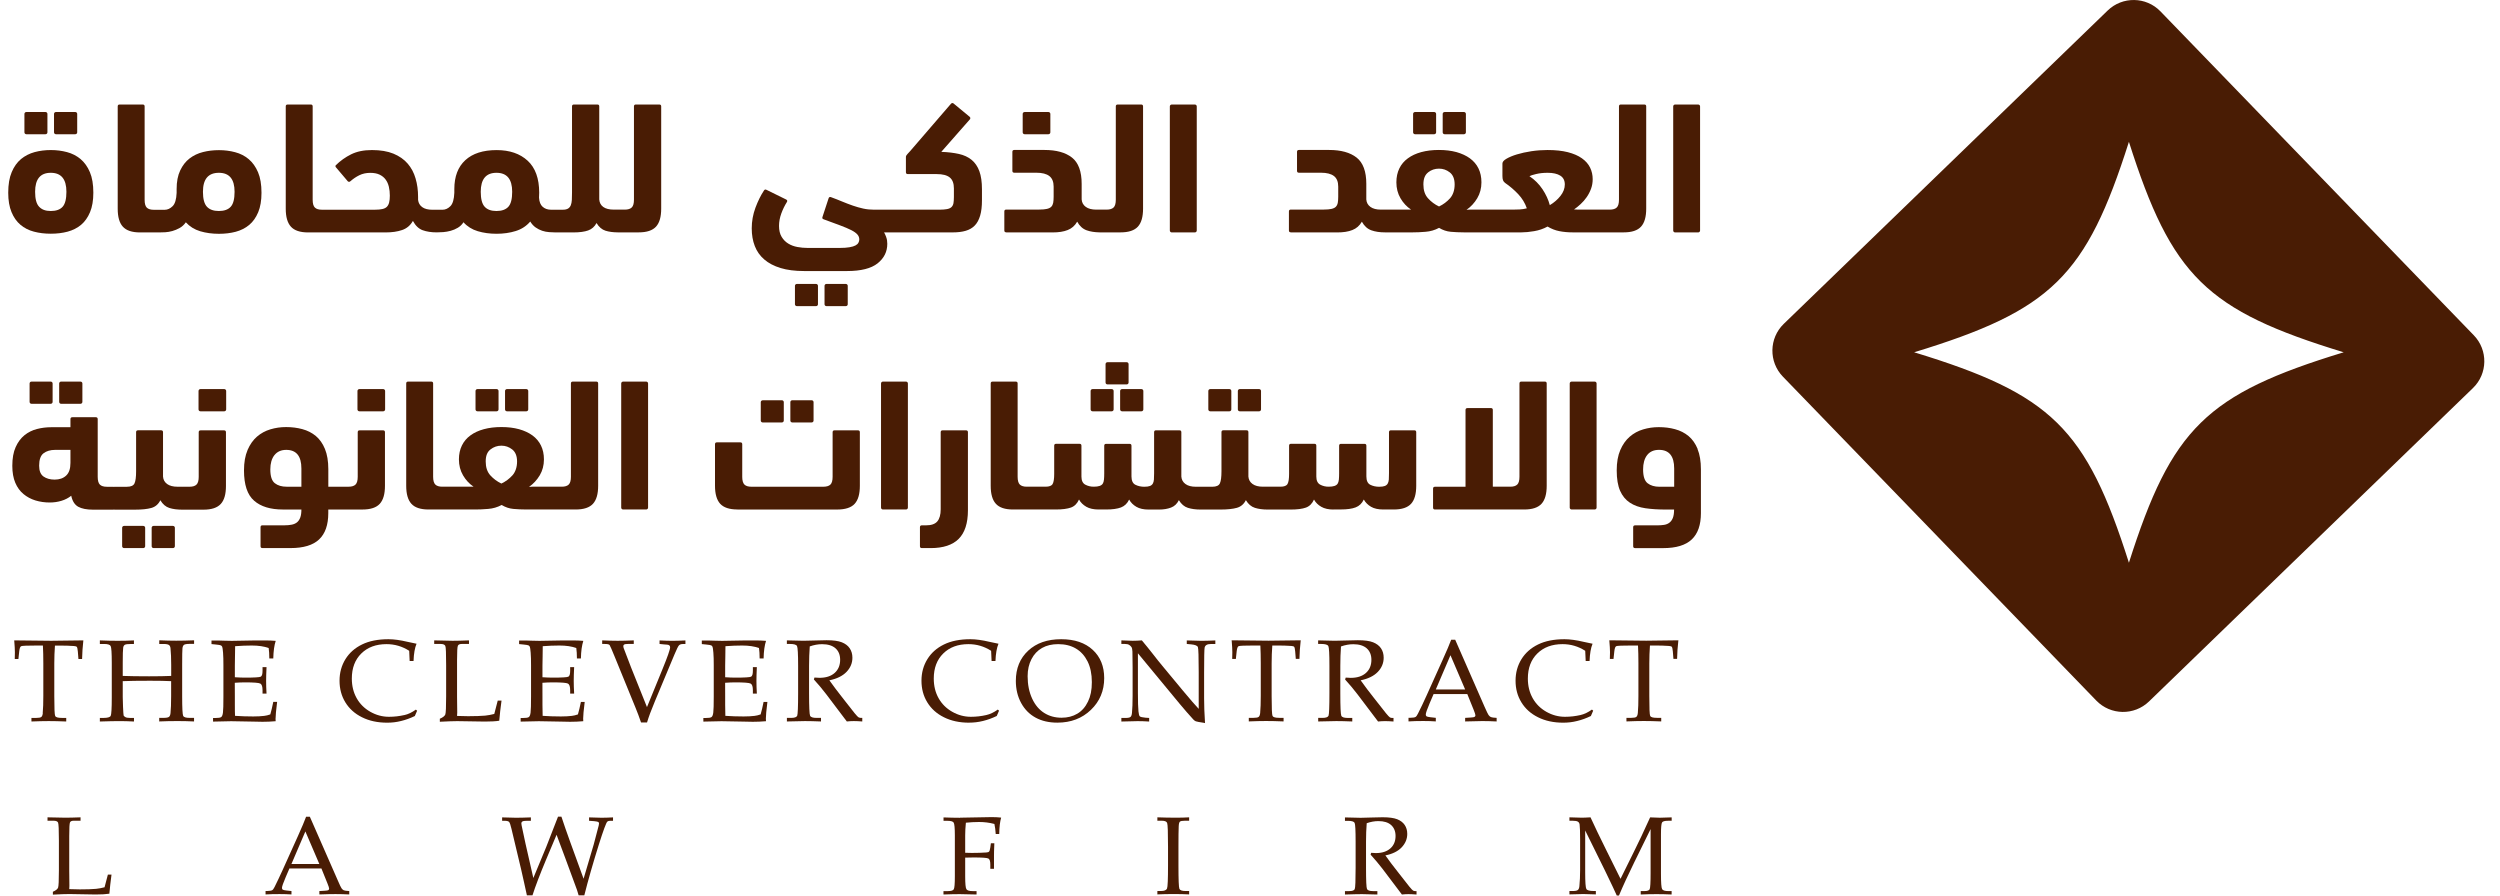 <svg width="134" height="48" viewBox="0 0 134 48" fill="none" xmlns="http://www.w3.org/2000/svg">
<g clip-path="url(#clip0_2007_1580)">
<path d="M4.035 6.004H2.997C2.941 6.004 2.895 6.049 2.895 6.105V7.094C2.895 7.149 2.941 7.195 2.997 7.195H4.035C4.092 7.195 4.138 7.149 4.138 7.094V6.105C4.138 6.049 4.092 6.004 4.035 6.004Z" fill="#491c04"/>
<path d="M1.411 6.004H2.44C2.496 6.004 2.542 6.05 2.542 6.105V7.094C2.542 7.149 2.496 7.195 2.44 7.195H1.411C1.355 7.195 1.309 7.149 1.309 7.094V6.105C1.309 6.05 1.355 6.004 1.411 6.004Z" fill="#491c04"/>
<path d="M1.098 12.05C1.301 12.22 1.541 12.345 1.821 12.417C2.1 12.491 2.399 12.527 2.722 12.527C3.046 12.527 3.347 12.491 3.624 12.417C3.901 12.342 4.143 12.22 4.347 12.05C4.55 11.879 4.709 11.651 4.827 11.37C4.944 11.087 5.003 10.741 5.003 10.331C5.003 9.887 4.942 9.519 4.817 9.226C4.694 8.934 4.525 8.701 4.317 8.525C4.107 8.35 3.864 8.225 3.59 8.153C3.315 8.079 3.026 8.043 2.722 8.043C2.418 8.043 2.132 8.079 1.855 8.153C1.581 8.228 1.338 8.353 1.127 8.525C0.917 8.701 0.75 8.934 0.628 9.226C0.503 9.519 0.441 9.887 0.441 10.331C0.441 10.741 0.5 11.087 0.618 11.37C0.735 11.653 0.895 11.879 1.098 12.05ZM2.722 9.262C3.281 9.262 3.56 9.601 3.56 10.28C3.56 10.664 3.492 10.931 3.357 11.082C3.222 11.233 3.009 11.31 2.722 11.31C2.436 11.31 2.242 11.233 2.098 11.082C1.953 10.931 1.882 10.664 1.882 10.28C1.882 9.601 2.161 9.262 2.72 9.262H2.722Z" fill="#491c04"/>
<path d="M7.504 12.458H8.521C8.521 12.458 8.523 12.458 8.526 12.458C8.526 12.458 8.528 12.458 8.531 12.458C8.626 12.458 8.736 12.455 8.859 12.448C8.981 12.441 9.109 12.419 9.239 12.383C9.369 12.347 9.498 12.292 9.626 12.222C9.753 12.153 9.866 12.05 9.961 11.915C10.167 12.143 10.425 12.304 10.731 12.395C11.037 12.486 11.373 12.532 11.735 12.532C12.059 12.532 12.36 12.496 12.637 12.422C12.914 12.347 13.156 12.225 13.36 12.054C13.563 11.884 13.722 11.656 13.84 11.375C13.957 11.094 14.016 10.746 14.016 10.335C14.016 9.891 13.955 9.524 13.83 9.231C13.705 8.938 13.538 8.706 13.33 8.53C13.122 8.355 12.877 8.23 12.602 8.158C12.328 8.084 12.039 8.048 11.735 8.048C11.431 8.048 11.157 8.081 10.885 8.149C10.613 8.216 10.373 8.331 10.162 8.492C9.952 8.653 9.785 8.869 9.658 9.138C9.53 9.407 9.467 9.74 9.467 10.136V10.338C9.452 10.688 9.381 10.926 9.251 11.053C9.121 11.181 8.979 11.245 8.83 11.245H8.531C8.531 11.245 8.528 11.245 8.526 11.245C8.526 11.245 8.523 11.245 8.521 11.245H8.244C8.073 11.245 7.948 11.207 7.869 11.13C7.791 11.053 7.752 10.914 7.752 10.712V5.702C7.752 5.635 7.717 5.602 7.649 5.602H6.411C6.343 5.602 6.309 5.635 6.309 5.702V11.188C6.309 11.625 6.399 11.946 6.585 12.15C6.769 12.354 7.075 12.458 7.504 12.458ZM11.73 9.262C12.294 9.262 12.573 9.601 12.573 10.28C12.573 10.664 12.505 10.931 12.367 11.082C12.23 11.233 12.017 11.31 11.73 11.31C11.444 11.31 11.235 11.233 11.093 11.082C10.951 10.931 10.878 10.664 10.878 10.28C10.878 9.601 11.162 9.262 11.733 9.262H11.73Z" fill="#491c04"/>
<path d="M16.507 12.458H17.524H17.529C17.529 12.458 17.531 12.458 17.534 12.458H20.662C21.005 12.458 21.302 12.417 21.552 12.33C21.801 12.246 21.995 12.083 22.132 11.841C22.269 12.095 22.443 12.263 22.656 12.34C22.87 12.417 23.119 12.455 23.409 12.455C23.511 12.455 23.629 12.45 23.759 12.441C23.889 12.431 24.021 12.407 24.156 12.371C24.291 12.335 24.418 12.28 24.543 12.206C24.665 12.131 24.766 12.035 24.842 11.913C25.047 12.141 25.305 12.302 25.611 12.393C25.917 12.484 26.253 12.53 26.616 12.53C26.978 12.53 27.328 12.482 27.642 12.383C27.956 12.285 28.215 12.117 28.421 11.874C28.504 12.009 28.6 12.114 28.71 12.191C28.82 12.268 28.938 12.328 29.061 12.369C29.183 12.41 29.31 12.434 29.44 12.443C29.558 12.453 29.673 12.455 29.786 12.458C29.791 12.458 29.796 12.458 29.8 12.458H30.727C31.062 12.458 31.329 12.422 31.525 12.352C31.721 12.282 31.871 12.148 31.974 11.954C32.103 12.17 32.265 12.306 32.456 12.367C32.64 12.424 32.858 12.453 33.108 12.455C33.115 12.455 33.12 12.455 33.125 12.455H34.237C34.668 12.455 34.977 12.352 35.163 12.148C35.349 11.944 35.44 11.622 35.44 11.185V5.702C35.44 5.635 35.406 5.602 35.337 5.602H34.083C34.014 5.602 33.98 5.635 33.98 5.702V10.703C33.98 10.905 33.941 11.044 33.862 11.12C33.784 11.197 33.659 11.236 33.488 11.236H32.902C32.655 11.236 32.466 11.188 32.336 11.094C32.206 11.001 32.133 10.866 32.12 10.691V5.702C32.12 5.635 32.086 5.602 32.018 5.602H30.763C30.695 5.602 30.66 5.635 30.66 5.702V10.321C30.66 10.47 30.658 10.6 30.651 10.715C30.643 10.83 30.626 10.926 30.594 11.003C30.562 11.08 30.513 11.14 30.445 11.181C30.376 11.221 30.283 11.241 30.168 11.241H29.531C29.352 11.241 29.205 11.188 29.087 11.085C28.97 10.981 28.906 10.818 28.892 10.595C28.892 10.554 28.892 10.513 28.896 10.47C28.899 10.427 28.901 10.381 28.901 10.333C28.901 9.567 28.695 8.994 28.282 8.614C27.87 8.235 27.316 8.045 26.62 8.045C25.893 8.045 25.332 8.225 24.94 8.586C24.548 8.946 24.352 9.462 24.352 10.134V10.335C24.337 10.686 24.268 10.924 24.141 11.051C24.014 11.178 23.872 11.243 23.715 11.243H23.181C22.941 11.243 22.757 11.195 22.63 11.101C22.502 11.008 22.429 10.88 22.409 10.717V10.556C22.409 10.201 22.365 9.87 22.274 9.563C22.186 9.258 22.044 8.991 21.848 8.766C21.652 8.54 21.4 8.365 21.086 8.235C20.775 8.108 20.39 8.043 19.939 8.043C19.489 8.043 19.128 8.12 18.822 8.271C18.516 8.422 18.244 8.617 18.004 8.852C17.962 8.893 17.972 8.943 18.036 9.003L18.643 9.719C18.692 9.759 18.739 9.755 18.788 9.709C18.933 9.582 19.089 9.476 19.261 9.392C19.432 9.308 19.628 9.265 19.846 9.265C20.045 9.265 20.211 9.296 20.346 9.361C20.481 9.426 20.589 9.512 20.669 9.623C20.75 9.733 20.809 9.863 20.843 10.011C20.878 10.16 20.895 10.316 20.895 10.484C20.895 10.633 20.883 10.756 20.858 10.852C20.834 10.95 20.792 11.027 20.736 11.085C20.679 11.142 20.596 11.183 20.493 11.205C20.39 11.229 20.256 11.241 20.091 11.241H17.538C17.538 11.241 17.536 11.241 17.534 11.241C17.534 11.241 17.531 11.241 17.529 11.241H17.252C17.08 11.241 16.955 11.202 16.877 11.125C16.799 11.049 16.759 10.909 16.759 10.708V5.702C16.759 5.635 16.725 5.602 16.657 5.602H15.419C15.351 5.602 15.316 5.635 15.316 5.702V11.188C15.316 11.625 15.407 11.946 15.593 12.15C15.777 12.354 16.083 12.458 16.512 12.458H16.507ZM26.611 9.262C27.174 9.262 27.453 9.601 27.453 10.28C27.453 10.664 27.385 10.931 27.248 11.082C27.11 11.233 26.897 11.31 26.611 11.31C26.324 11.31 26.118 11.233 25.979 11.082C25.839 10.931 25.768 10.664 25.768 10.28C25.768 9.601 26.05 9.262 26.611 9.262Z" fill="#491c04"/>
<path d="M47.498 12.699C47.457 12.591 47.42 12.512 47.386 12.456H51.08C51.34 12.456 51.568 12.428 51.764 12.37C51.96 12.312 52.121 12.219 52.246 12.089C52.374 11.959 52.469 11.782 52.535 11.561C52.601 11.34 52.633 11.064 52.633 10.735V10.142C52.633 9.753 52.587 9.432 52.494 9.177C52.401 8.923 52.263 8.719 52.077 8.567C51.891 8.416 51.663 8.311 51.394 8.251C51.122 8.191 50.808 8.152 50.453 8.14L51.996 6.385C52.023 6.332 52.011 6.284 51.955 6.244L51.1 5.538C51.051 5.511 51.007 5.521 50.965 5.569L48.784 8.099C48.743 8.147 48.696 8.198 48.64 8.255C48.586 8.313 48.557 8.363 48.557 8.409V9.23C48.557 9.297 48.591 9.331 48.66 9.331H50.203C50.526 9.331 50.759 9.391 50.908 9.513C51.056 9.633 51.129 9.83 51.129 10.099V10.562C51.129 10.697 51.119 10.807 51.105 10.896C51.087 10.982 51.051 11.052 50.997 11.102C50.943 11.153 50.862 11.189 50.759 11.208C50.656 11.227 50.521 11.239 50.357 11.239H46.839C46.641 11.239 46.45 11.22 46.268 11.179C46.087 11.138 45.903 11.088 45.717 11.023C45.531 10.958 45.342 10.886 45.151 10.807C44.96 10.726 44.754 10.646 44.534 10.565C44.473 10.546 44.431 10.567 44.411 10.634L44.083 11.633C44.063 11.693 44.083 11.734 44.144 11.753C44.495 11.88 44.791 11.991 45.034 12.082C45.276 12.173 45.475 12.257 45.627 12.334C45.778 12.411 45.886 12.488 45.955 12.567C46.023 12.644 46.058 12.732 46.058 12.833C46.058 12.893 46.043 12.953 46.011 13.011C45.979 13.069 45.928 13.117 45.852 13.157C45.776 13.198 45.671 13.229 45.531 13.253C45.394 13.277 45.222 13.289 45.014 13.289H43.282C43.103 13.289 42.922 13.273 42.74 13.239C42.559 13.205 42.395 13.145 42.251 13.056C42.106 12.968 41.988 12.848 41.895 12.694C41.802 12.54 41.756 12.344 41.756 12.108C41.756 11.887 41.797 11.664 41.878 11.443C41.959 11.223 42.059 11.016 42.177 10.829C42.211 10.776 42.202 10.73 42.145 10.697L41.101 10.183C41.033 10.142 40.981 10.152 40.947 10.214C40.776 10.469 40.626 10.778 40.491 11.136C40.359 11.496 40.293 11.863 40.293 12.24C40.293 12.591 40.347 12.905 40.457 13.189C40.567 13.472 40.736 13.712 40.967 13.909C41.197 14.108 41.489 14.259 41.841 14.367C42.194 14.475 42.615 14.528 43.103 14.528H45.399C46.146 14.528 46.692 14.391 47.04 14.115C47.386 13.839 47.559 13.491 47.559 13.066C47.559 12.932 47.54 12.812 47.498 12.704V12.699Z" fill="#491c04"/>
<path d="M43.74 15.219H42.712C42.655 15.219 42.609 15.264 42.609 15.32V16.309C42.609 16.364 42.655 16.409 42.712 16.409H43.74C43.797 16.409 43.843 16.364 43.843 16.309V15.32C43.843 15.264 43.797 15.219 43.74 15.219Z" fill="#491c04"/>
<path d="M45.336 15.219H44.298C44.241 15.219 44.195 15.264 44.195 15.32V16.309C44.195 16.364 44.241 16.409 44.298 16.409H45.336C45.393 16.409 45.439 16.364 45.439 16.309V15.32C45.439 15.264 45.393 15.219 45.336 15.219Z" fill="#491c04"/>
<path d="M54.919 6.004H56.196C56.252 6.004 56.299 6.05 56.299 6.105V7.094C56.299 7.149 56.252 7.195 56.196 7.195H54.919C54.863 7.195 54.816 7.149 54.816 7.094V6.105C54.816 6.05 54.863 6.004 54.919 6.004Z" fill="#491c04"/>
<path d="M53.93 12.458H56.419C56.743 12.458 57.012 12.417 57.228 12.33C57.443 12.246 57.615 12.098 57.737 11.882C57.867 12.117 58.036 12.27 58.247 12.345C58.443 12.415 58.673 12.45 58.935 12.455C58.94 12.455 58.945 12.455 58.952 12.455H60.065C60.496 12.455 60.804 12.352 60.991 12.148C61.177 11.944 61.268 11.622 61.268 11.185V5.702C61.268 5.635 61.233 5.602 61.165 5.602H59.91C59.842 5.602 59.807 5.635 59.807 5.702V10.703C59.807 10.905 59.768 11.044 59.69 11.12C59.611 11.197 59.486 11.236 59.315 11.236H58.759C58.519 11.236 58.333 11.188 58.198 11.089C58.063 10.991 57.99 10.859 57.977 10.691V9.853C57.977 9.188 57.803 8.718 57.458 8.446C57.112 8.175 56.62 8.038 55.981 8.038H54.366C54.297 8.038 54.263 8.072 54.263 8.139V9.157C54.263 9.224 54.297 9.258 54.366 9.258H55.549C55.858 9.258 56.091 9.318 56.243 9.435C56.397 9.553 56.475 9.743 56.475 10.004V10.549C56.475 10.676 56.466 10.784 56.451 10.871C56.434 10.957 56.4 11.029 56.348 11.082C56.297 11.135 56.218 11.173 56.115 11.197C56.013 11.221 55.875 11.233 55.704 11.233H53.935C53.866 11.233 53.832 11.267 53.832 11.334V12.352C53.832 12.419 53.866 12.453 53.935 12.453L53.93 12.458Z" fill="#491c04"/>
<path d="M62.809 5.602H64.043C64.1 5.602 64.146 5.647 64.146 5.702V12.357C64.146 12.412 64.1 12.458 64.043 12.458H62.806C62.75 12.458 62.703 12.412 62.703 12.357V5.702C62.703 5.647 62.75 5.602 62.806 5.602H62.809Z" fill="#491c04"/>
<path d="M69.189 12.458H71.678C72.001 12.458 72.271 12.417 72.486 12.33C72.702 12.246 72.874 12.098 72.996 11.882C73.126 12.117 73.295 12.27 73.506 12.345C73.711 12.419 73.954 12.455 74.231 12.455C74.231 12.455 74.231 12.455 74.233 12.455H75.725C75.924 12.455 76.152 12.446 76.409 12.424C76.666 12.405 76.909 12.333 77.134 12.213C77.332 12.333 77.543 12.405 77.761 12.424C77.979 12.443 78.214 12.455 78.462 12.455H79.996C79.996 12.455 79.996 12.455 79.998 12.455H81.551C81.75 12.455 81.978 12.434 82.23 12.39C82.485 12.347 82.725 12.266 82.95 12.143C83.149 12.263 83.359 12.347 83.582 12.39C83.805 12.434 84.04 12.455 84.288 12.455H87.034C87.465 12.455 87.774 12.352 87.96 12.148C88.146 11.944 88.237 11.622 88.237 11.185V5.702C88.237 5.635 88.203 5.602 88.134 5.602H86.88C86.811 5.602 86.777 5.635 86.777 5.702V10.703C86.777 10.905 86.738 11.044 86.659 11.12C86.581 11.197 86.456 11.236 86.284 11.236H84.601C84.523 11.236 84.445 11.233 84.369 11.226C84.486 11.145 84.604 11.049 84.724 10.938C84.844 10.828 84.952 10.703 85.047 10.566C85.143 10.429 85.221 10.278 85.28 10.117C85.339 9.956 85.368 9.783 85.368 9.603C85.368 9.383 85.322 9.176 85.229 8.984C85.135 8.792 84.991 8.626 84.79 8.485C84.592 8.343 84.339 8.235 84.033 8.156C83.727 8.079 83.367 8.041 82.948 8.041C82.659 8.041 82.372 8.062 82.083 8.105C81.794 8.149 81.537 8.206 81.306 8.276C81.076 8.345 80.89 8.425 80.745 8.509C80.601 8.593 80.53 8.679 80.53 8.766V9.421C80.53 9.522 80.539 9.601 80.561 9.659C80.581 9.716 80.62 9.764 80.674 9.805C80.929 9.98 81.162 10.18 81.375 10.405C81.588 10.631 81.742 10.885 81.838 11.166C81.715 11.2 81.585 11.219 81.453 11.226C81.319 11.233 81.194 11.236 81.078 11.236H79.998C79.998 11.236 79.998 11.236 79.996 11.236H78.775C78.717 11.236 78.66 11.238 78.606 11.245C78.839 11.085 79.028 10.878 79.18 10.626C79.329 10.374 79.405 10.091 79.405 9.774C79.405 9.491 79.351 9.243 79.246 9.027C79.141 8.811 78.986 8.634 78.788 8.487C78.589 8.343 78.349 8.233 78.07 8.153C77.788 8.077 77.475 8.038 77.124 8.038C76.774 8.038 76.46 8.077 76.178 8.153C75.897 8.23 75.659 8.341 75.461 8.487C75.262 8.631 75.11 8.811 75.005 9.027C74.9 9.243 74.846 9.491 74.846 9.774C74.846 10.091 74.919 10.374 75.066 10.626C75.213 10.878 75.402 11.082 75.635 11.236H74.015C73.775 11.236 73.589 11.188 73.454 11.089C73.319 10.991 73.246 10.859 73.234 10.691V9.853C73.234 9.188 73.06 8.718 72.714 8.446C72.369 8.175 71.876 8.038 71.237 8.038H69.623C69.554 8.038 69.52 8.072 69.52 8.139V9.157C69.52 9.224 69.554 9.258 69.623 9.258H70.806C71.115 9.258 71.347 9.318 71.499 9.435C71.653 9.553 71.729 9.743 71.729 10.004V10.549C71.729 10.676 71.72 10.784 71.705 10.871C71.688 10.957 71.653 11.029 71.602 11.082C71.551 11.135 71.472 11.173 71.369 11.197C71.266 11.221 71.129 11.233 70.958 11.233H69.189C69.12 11.233 69.086 11.267 69.086 11.334V12.352C69.086 12.419 69.12 12.453 69.189 12.453V12.458ZM82.34 9.327C82.519 9.284 82.725 9.262 82.957 9.262C83.247 9.262 83.469 9.313 83.631 9.414C83.793 9.515 83.874 9.673 83.874 9.887C83.874 10.1 83.795 10.307 83.641 10.501C83.487 10.696 83.296 10.861 83.07 10.996C82.994 10.708 82.864 10.422 82.678 10.143C82.492 9.865 82.259 9.632 81.978 9.443C82.039 9.409 82.159 9.37 82.338 9.327H82.34ZM76.543 9.241C76.713 9.106 76.909 9.039 77.129 9.039C77.35 9.039 77.536 9.106 77.71 9.241C77.881 9.375 77.969 9.591 77.969 9.887C77.969 10.182 77.886 10.444 77.722 10.628C77.555 10.813 77.359 10.96 77.132 11.068C76.904 10.96 76.708 10.813 76.541 10.628C76.374 10.444 76.294 10.196 76.294 9.887C76.294 9.577 76.377 9.375 76.546 9.241H76.543Z" fill="#491c04"/>
<path d="M75.845 6.004H76.873C76.93 6.004 76.976 6.05 76.976 6.105V7.094C76.976 7.149 76.93 7.195 76.873 7.195H75.845C75.789 7.195 75.742 7.149 75.742 7.094V6.105C75.742 6.05 75.789 6.004 75.845 6.004Z" fill="#491c04"/>
<path d="M77.431 6.004H78.469C78.525 6.004 78.572 6.05 78.572 6.105V7.094C78.572 7.149 78.525 7.195 78.469 7.195H77.431C77.375 7.195 77.328 7.149 77.328 7.094V6.105C77.328 6.05 77.375 6.004 77.431 6.004Z" fill="#491c04"/>
<path d="M89.787 5.602H91.021C91.078 5.602 91.124 5.647 91.124 5.702V12.357C91.124 12.412 91.078 12.458 91.021 12.458H89.787C89.73 12.458 89.684 12.412 89.684 12.357V5.702C89.684 5.647 89.73 5.602 89.787 5.602Z" fill="#491c04"/>
<path d="M4.313 20.453H3.275C3.218 20.453 3.172 20.498 3.172 20.554V21.543C3.172 21.599 3.218 21.644 3.275 21.644H4.313C4.369 21.644 4.416 21.599 4.416 21.543V20.554C4.416 20.498 4.369 20.453 4.313 20.453Z" fill="#491c04"/>
<path d="M2.717 20.453H1.689C1.632 20.453 1.586 20.498 1.586 20.554V21.543C1.586 21.599 1.632 21.644 1.689 21.644H2.717C2.774 21.644 2.82 21.599 2.82 21.543V20.554C2.82 20.498 2.774 20.453 2.717 20.453Z" fill="#491c04"/>
<path d="M9.27 28.188H8.232C8.175 28.188 8.129 28.233 8.129 28.288V29.277C8.129 29.333 8.175 29.378 8.232 29.378H9.27C9.327 29.378 9.373 29.333 9.373 29.277V28.288C9.373 28.233 9.327 28.188 9.27 28.188Z" fill="#491c04"/>
<path d="M7.678 28.188H6.65C6.593 28.188 6.547 28.233 6.547 28.288V29.277C6.547 29.333 6.593 29.378 6.65 29.378H7.678C7.735 29.378 7.781 29.333 7.781 29.277V28.288C7.781 28.233 7.735 28.188 7.678 28.188Z" fill="#491c04"/>
<path d="M12.111 26.041V23.168C12.111 23.1 12.077 23.067 12.008 23.067H10.754C10.685 23.067 10.651 23.1 10.651 23.168V25.556C10.651 25.758 10.612 25.897 10.533 25.974C10.455 26.051 10.33 26.089 10.159 26.089H9.798C9.798 26.089 9.791 26.091 9.786 26.091C9.776 26.091 9.767 26.089 9.757 26.089H9.519C9.279 26.089 9.093 26.041 8.958 25.943C8.823 25.844 8.75 25.712 8.738 25.544V23.165C8.738 23.098 8.703 23.064 8.635 23.064H7.397C7.329 23.064 7.295 23.098 7.295 23.165V25.263C7.295 25.566 7.268 25.779 7.211 25.904C7.157 26.029 7.02 26.091 6.8 26.091H6.163C6.141 26.091 6.124 26.094 6.101 26.096C6.084 26.096 6.067 26.091 6.048 26.091H5.729C5.558 26.091 5.433 26.053 5.354 25.976C5.276 25.899 5.237 25.76 5.237 25.558V22.464C5.237 22.397 5.202 22.363 5.134 22.363H3.879C3.811 22.363 3.776 22.397 3.776 22.464V22.899H2.748C2.488 22.899 2.231 22.93 1.981 22.995C1.731 23.059 1.508 23.17 1.312 23.328C1.116 23.487 0.959 23.698 0.839 23.965C0.719 24.231 0.66 24.565 0.66 24.968C0.66 25.323 0.714 25.628 0.819 25.875C0.925 26.125 1.072 26.327 1.258 26.48C1.444 26.634 1.657 26.749 1.9 26.824C2.142 26.898 2.4 26.934 2.667 26.934C2.887 26.934 3.095 26.903 3.294 26.843C3.492 26.783 3.669 26.692 3.818 26.572C3.879 26.86 4.004 27.056 4.193 27.162C4.382 27.265 4.644 27.318 4.979 27.318H6.05C6.07 27.318 6.089 27.316 6.109 27.313C6.126 27.313 6.146 27.318 6.165 27.318H7.226C7.601 27.318 7.895 27.287 8.11 27.227C8.326 27.167 8.488 27.028 8.595 26.814C8.725 27.03 8.887 27.167 9.078 27.227C9.269 27.287 9.497 27.318 9.757 27.318C9.764 27.318 9.769 27.318 9.776 27.318C9.784 27.318 9.789 27.318 9.796 27.318H10.908C11.339 27.318 11.648 27.215 11.834 27.011C12.021 26.807 12.111 26.485 12.111 26.048V26.041ZM3.776 24.812C3.776 25.122 3.701 25.347 3.546 25.491C3.392 25.635 3.186 25.707 2.926 25.707C2.689 25.707 2.49 25.652 2.333 25.542C2.177 25.431 2.098 25.237 2.098 24.961C2.098 24.639 2.177 24.416 2.333 24.296C2.49 24.176 2.699 24.113 2.958 24.113H3.776V24.809V24.812Z" fill="#491c04"/>
<path d="M12.02 20.855H10.743C10.687 20.855 10.641 20.901 10.641 20.956V21.945C10.641 22.001 10.687 22.046 10.743 22.046H12.02C12.077 22.046 12.123 22.001 12.123 21.945V20.956C12.123 20.901 12.077 20.855 12.02 20.855Z" fill="#491c04"/>
<path d="M13.269 24.125C13.142 24.42 13.078 24.782 13.078 25.214C13.078 25.98 13.257 26.523 13.62 26.837C13.98 27.154 14.497 27.31 15.168 27.31H16.155C16.155 27.485 16.136 27.627 16.094 27.74C16.052 27.853 15.993 27.937 15.92 27.997C15.844 28.057 15.751 28.1 15.638 28.122C15.526 28.145 15.396 28.157 15.251 28.157H14.068C13.999 28.157 13.965 28.191 13.965 28.258V29.276C13.965 29.343 13.999 29.377 14.068 29.377H15.57C16.265 29.377 16.775 29.223 17.103 28.914C17.432 28.604 17.596 28.134 17.596 27.502V27.31H18.297C18.297 27.31 18.304 27.31 18.309 27.31C18.311 27.31 18.314 27.31 18.319 27.31H19.431C19.862 27.31 20.171 27.207 20.357 27.003C20.543 26.799 20.634 26.477 20.634 26.04V23.167C20.634 23.099 20.599 23.066 20.531 23.066H19.276C19.208 23.066 19.174 23.099 19.174 23.167V25.555C19.174 25.757 19.134 25.896 19.056 25.973C18.978 26.05 18.853 26.088 18.681 26.088H18.321C18.321 26.088 18.316 26.088 18.314 26.088C18.309 26.088 18.304 26.088 18.299 26.088H17.598V25.15C17.598 24.72 17.537 24.357 17.417 24.064C17.297 23.772 17.133 23.541 16.927 23.368C16.721 23.198 16.481 23.076 16.204 23.001C15.93 22.927 15.641 22.891 15.337 22.891C15.033 22.891 14.769 22.931 14.497 23.011C14.225 23.092 13.985 23.222 13.774 23.404C13.563 23.587 13.397 23.825 13.269 24.12V24.125ZM14.71 24.396C14.857 24.209 15.068 24.113 15.342 24.113C15.883 24.113 16.155 24.446 16.155 25.111V26.088H15.364C15.104 26.088 14.891 26.026 14.732 25.901C14.57 25.776 14.489 25.529 14.489 25.159C14.489 24.837 14.563 24.581 14.71 24.393V24.396Z" fill="#491c04"/>
<path d="M20.54 20.855H19.263C19.206 20.855 19.16 20.901 19.16 20.956V21.945C19.16 22.001 19.206 22.046 19.263 22.046H20.54C20.596 22.046 20.642 22.001 20.642 21.945V20.956C20.642 20.901 20.596 20.855 20.54 20.855Z" fill="#491c04"/>
<path d="M26.619 20.855H25.591C25.534 20.855 25.488 20.901 25.488 20.956V21.945C25.488 22.001 25.534 22.046 25.591 22.046H26.619C26.676 22.046 26.722 22.001 26.722 21.945V20.956C26.722 20.901 26.676 20.855 26.619 20.855Z" fill="#491c04"/>
<path d="M28.211 20.855H27.173C27.116 20.855 27.07 20.901 27.07 20.956V21.945C27.07 22.001 27.116 22.046 27.173 22.046H28.211C28.268 22.046 28.314 22.001 28.314 21.945V20.956C28.314 20.901 28.268 20.855 28.211 20.855Z" fill="#491c04"/>
<path d="M28.209 27.309H29.743C29.743 27.309 29.743 27.309 29.745 27.309H30.858C31.289 27.309 31.598 27.206 31.784 27.002C31.97 26.798 32.061 26.476 32.061 26.039V20.554C32.061 20.487 32.026 20.453 31.958 20.453H30.703C30.635 20.453 30.601 20.487 30.601 20.554V25.554C30.601 25.756 30.561 25.895 30.483 25.972C30.405 26.049 30.28 26.087 30.108 26.087H29.748C29.748 26.087 29.748 26.087 29.745 26.087H28.526C28.467 26.087 28.41 26.09 28.356 26.097C28.587 25.936 28.778 25.73 28.93 25.478C29.079 25.226 29.155 24.942 29.155 24.625C29.155 24.342 29.101 24.095 28.996 23.879C28.89 23.663 28.736 23.483 28.54 23.339C28.342 23.195 28.102 23.084 27.822 23.005C27.541 22.928 27.227 22.89 26.877 22.89C26.526 22.89 26.213 22.928 25.931 23.005C25.649 23.082 25.412 23.192 25.213 23.339C25.015 23.483 24.863 23.663 24.758 23.879C24.652 24.095 24.598 24.342 24.598 24.625C24.598 24.942 24.672 25.226 24.819 25.478C24.966 25.73 25.154 25.934 25.385 26.087H23.986H23.709C23.537 26.087 23.412 26.049 23.334 25.972C23.256 25.895 23.216 25.756 23.216 25.554V20.554C23.216 20.487 23.182 20.453 23.114 20.453H21.876C21.808 20.453 21.773 20.487 21.773 20.554V26.039C21.773 26.476 21.864 26.798 22.05 27.002C22.234 27.206 22.54 27.309 22.969 27.309H23.986C23.986 27.309 23.986 27.309 23.988 27.309H25.48C25.679 27.309 25.907 27.3 26.164 27.278C26.421 27.259 26.663 27.187 26.889 27.067C27.087 27.187 27.298 27.259 27.516 27.278C27.734 27.297 27.969 27.309 28.217 27.309H28.209ZM26.872 25.917C26.644 25.809 26.448 25.662 26.281 25.478C26.115 25.293 26.034 25.046 26.034 24.736C26.034 24.426 26.117 24.224 26.289 24.09C26.46 23.956 26.654 23.888 26.874 23.888C27.095 23.888 27.281 23.956 27.455 24.09C27.626 24.224 27.715 24.441 27.715 24.736C27.715 25.031 27.631 25.293 27.467 25.478C27.3 25.662 27.105 25.809 26.877 25.917H26.872Z" fill="#491c04"/>
<path d="M33.4 20.453H34.635C34.691 20.453 34.737 20.499 34.737 20.554V27.208C34.737 27.264 34.691 27.309 34.635 27.309H33.4C33.343 27.309 33.297 27.264 33.297 27.208V20.554C33.297 20.499 33.343 20.453 33.4 20.453Z" fill="#491c04"/>
<path d="M43.504 21.453H42.466C42.409 21.453 42.363 21.498 42.363 21.554V22.543C42.363 22.599 42.409 22.644 42.466 22.644H43.504C43.561 22.644 43.607 22.599 43.607 22.543V21.554C43.607 21.498 43.561 21.453 43.504 21.453Z" fill="#491c04"/>
<path d="M40.88 21.453H41.908C41.965 21.453 42.011 21.499 42.011 21.554V22.543C42.011 22.598 41.965 22.644 41.908 22.644H40.88C40.824 22.644 40.777 22.598 40.777 22.543V21.556C40.777 21.501 40.824 21.456 40.88 21.456V21.453Z" fill="#491c04"/>
<path d="M39.525 27.311H44.865C45.311 27.311 45.627 27.207 45.811 27.003C45.997 26.799 46.088 26.478 46.088 26.041V23.167C46.088 23.1 46.054 23.066 45.985 23.066H44.731C44.662 23.066 44.628 23.1 44.628 23.167V25.556C44.628 25.758 44.589 25.897 44.51 25.974C44.432 26.05 44.302 26.089 44.126 26.089H40.277C40.105 26.089 39.98 26.05 39.902 25.974C39.824 25.897 39.784 25.758 39.784 25.556V23.811C39.784 23.743 39.75 23.71 39.681 23.71H38.427C38.358 23.71 38.324 23.743 38.324 23.811V26.038C38.324 26.475 38.417 26.797 38.601 27.001C38.787 27.205 39.096 27.308 39.527 27.308L39.525 27.311Z" fill="#491c04"/>
<path d="M47.326 20.453H48.56C48.617 20.453 48.663 20.499 48.663 20.554V27.208C48.663 27.264 48.617 27.309 48.56 27.309H47.326C47.269 27.309 47.223 27.264 47.223 27.208V20.554C47.223 20.499 47.269 20.453 47.326 20.453Z" fill="#491c04"/>
<path d="M49.884 29.378C50.556 29.378 51.058 29.212 51.386 28.883C51.714 28.554 51.881 28.043 51.881 27.352V23.167C51.881 23.1 51.847 23.066 51.778 23.066H50.524C50.455 23.066 50.421 23.1 50.421 23.167V27.301C50.421 27.589 50.36 27.805 50.24 27.947C50.12 28.088 49.919 28.158 49.637 28.158H49.411C49.343 28.158 49.309 28.192 49.309 28.259V29.277C49.309 29.344 49.343 29.378 49.411 29.378H49.884Z" fill="#491c04"/>
<path d="M60.389 19.414H59.361C59.304 19.414 59.258 19.459 59.258 19.515V20.504C59.258 20.56 59.304 20.605 59.361 20.605H60.389C60.446 20.605 60.492 20.56 60.492 20.504V19.515C60.492 19.459 60.446 19.414 60.389 19.414Z" fill="#491c04"/>
<path d="M59.588 20.855H58.56C58.503 20.855 58.457 20.901 58.457 20.956V21.945C58.457 22.001 58.503 22.046 58.56 22.046H59.588C59.645 22.046 59.691 22.001 59.691 21.945V20.956C59.691 20.901 59.645 20.855 59.588 20.855Z" fill="#491c04"/>
<path d="M61.18 20.855H60.142C60.085 20.855 60.039 20.901 60.039 20.956V21.945C60.039 22.001 60.085 22.046 60.142 22.046H61.18C61.237 22.046 61.283 22.001 61.283 21.945V20.956C61.283 20.901 61.237 20.855 61.18 20.855Z" fill="#491c04"/>
<path d="M65.897 20.855H64.868C64.812 20.855 64.766 20.901 64.766 20.956V21.945C64.766 22.001 64.812 22.046 64.868 22.046H65.897C65.953 22.046 65.999 22.001 65.999 21.945V20.956C65.999 20.901 65.953 20.855 65.897 20.855Z" fill="#491c04"/>
<path d="M66.451 20.855H67.489C67.545 20.855 67.591 20.901 67.591 20.956V21.945C67.591 22.001 67.545 22.046 67.489 22.046H66.451C66.394 22.046 66.348 22.001 66.348 21.945V20.956C66.348 20.901 66.394 20.855 66.451 20.855Z" fill="#491c04"/>
<path d="M71.464 27.307H71.866C72.201 27.307 72.468 27.271 72.662 27.196C72.858 27.122 73.002 26.98 73.1 26.774C73.189 26.935 73.318 27.064 73.487 27.163C73.656 27.261 73.875 27.309 74.142 27.309H74.707C75.139 27.309 75.447 27.206 75.634 27.002C75.82 26.798 75.91 26.476 75.91 26.039V23.166C75.91 23.099 75.876 23.065 75.808 23.065H74.553C74.485 23.065 74.45 23.099 74.45 23.166V25.365C74.45 25.499 74.448 25.612 74.441 25.703C74.433 25.794 74.413 25.869 74.379 25.924C74.345 25.982 74.293 26.023 74.225 26.049C74.156 26.075 74.056 26.09 73.926 26.09C73.747 26.09 73.588 26.054 73.448 25.984C73.309 25.915 73.238 25.763 73.238 25.535V23.891C73.238 23.824 73.203 23.79 73.135 23.79H71.88C71.812 23.79 71.777 23.824 71.777 23.891V25.372C71.777 25.506 71.772 25.619 71.763 25.71C71.753 25.802 71.731 25.874 71.697 25.927C71.662 25.979 71.606 26.02 71.528 26.047C71.449 26.073 71.344 26.087 71.214 26.087C71.05 26.087 70.898 26.051 70.761 25.977C70.624 25.902 70.555 25.759 70.555 25.542V23.888C70.555 23.821 70.521 23.788 70.452 23.788H69.198C69.129 23.788 69.095 23.821 69.095 23.888V25.401C69.095 25.662 69.068 25.843 69.011 25.941C68.957 26.039 68.83 26.087 68.632 26.087H67.943C67.943 26.087 67.941 26.087 67.938 26.087C67.938 26.087 67.936 26.087 67.933 26.087H67.696C67.456 26.087 67.269 26.039 67.135 25.941C67 25.843 66.927 25.71 66.914 25.542V23.163C66.914 23.096 66.88 23.063 66.811 23.063H65.574C65.506 23.063 65.471 23.096 65.471 23.163V25.262C65.471 25.564 65.444 25.778 65.388 25.902C65.334 26.027 65.197 26.09 64.976 26.09H64.102C63.862 26.09 63.675 26.042 63.541 25.943C63.406 25.845 63.333 25.713 63.32 25.545V23.166C63.32 23.099 63.286 23.065 63.217 23.065H61.963C61.894 23.065 61.86 23.099 61.86 23.166V25.365C61.86 25.499 61.858 25.612 61.85 25.703C61.843 25.794 61.823 25.869 61.789 25.924C61.755 25.982 61.703 26.023 61.635 26.049C61.566 26.075 61.466 26.09 61.336 26.09C61.157 26.09 60.998 26.054 60.858 25.984C60.718 25.915 60.647 25.763 60.647 25.535V23.891C60.647 23.824 60.613 23.79 60.544 23.79H59.29C59.221 23.79 59.187 23.824 59.187 23.891V25.372C59.187 25.506 59.182 25.619 59.172 25.71C59.163 25.802 59.141 25.874 59.106 25.927C59.072 25.979 59.016 26.02 58.937 26.047C58.859 26.073 58.754 26.087 58.624 26.087C58.46 26.087 58.308 26.051 58.17 25.977C58.033 25.902 57.965 25.759 57.965 25.542V23.888C57.965 23.821 57.93 23.788 57.862 23.788H56.607C56.539 23.788 56.505 23.821 56.505 23.888V25.401C56.505 25.662 56.478 25.843 56.421 25.941C56.367 26.039 56.24 26.087 56.041 26.087H55.353C55.353 26.087 55.341 26.087 55.334 26.087C55.326 26.087 55.321 26.087 55.314 26.087H55.037C54.865 26.087 54.741 26.049 54.662 25.972C54.584 25.895 54.545 25.756 54.545 25.554V20.554C54.545 20.487 54.51 20.453 54.442 20.453H53.205C53.136 20.453 53.102 20.487 53.102 20.554V26.039C53.102 26.476 53.192 26.798 53.378 27.002C53.562 27.206 53.868 27.309 54.297 27.309H55.314C55.314 27.309 55.329 27.309 55.336 27.309C55.343 27.309 55.348 27.309 55.355 27.309H56.59C56.941 27.309 57.21 27.273 57.404 27.204C57.595 27.134 57.739 26.99 57.835 26.774C57.923 26.935 58.055 27.064 58.227 27.163C58.398 27.261 58.619 27.309 58.886 27.309H59.288C59.623 27.309 59.89 27.273 60.084 27.199C60.28 27.124 60.424 26.983 60.522 26.776C60.611 26.937 60.74 27.067 60.91 27.165C61.079 27.264 61.294 27.312 61.564 27.312H62.13C62.37 27.312 62.583 27.276 62.767 27.206C62.953 27.136 63.092 27.002 63.188 26.808C63.318 27.024 63.48 27.16 63.671 27.22C63.862 27.28 64.09 27.312 64.349 27.312H65.41C65.785 27.312 66.079 27.28 66.294 27.22C66.51 27.16 66.672 27.021 66.779 26.808C66.909 27.024 67.071 27.16 67.262 27.22C67.453 27.28 67.681 27.312 67.941 27.312C67.941 27.312 67.943 27.312 67.946 27.312H67.951H69.185C69.536 27.312 69.805 27.276 69.999 27.206C70.19 27.136 70.334 26.992 70.43 26.776C70.518 26.937 70.65 27.067 70.822 27.165C70.993 27.264 71.214 27.312 71.481 27.312L71.464 27.307Z" fill="#491c04"/>
<path d="M79.909 21.874H78.655C78.586 21.874 78.552 21.908 78.552 21.975V26.09H76.915C76.847 26.09 76.812 26.123 76.812 26.191V27.208C76.812 27.276 76.847 27.309 76.915 27.309H81.7C82.131 27.309 82.44 27.206 82.626 27.002C82.812 26.798 82.903 26.476 82.903 26.039V20.554C82.903 20.487 82.869 20.453 82.8 20.453H81.546C81.477 20.453 81.443 20.487 81.443 20.554V25.554C81.443 25.756 81.404 25.895 81.325 25.972C81.247 26.049 81.122 26.087 80.95 26.087H80.015V21.973C80.015 21.905 79.98 21.872 79.912 21.872L79.909 21.874Z" fill="#491c04"/>
<path d="M84.24 20.453H85.474C85.531 20.453 85.577 20.499 85.577 20.554V27.208C85.577 27.264 85.531 27.309 85.474 27.309H84.24C84.183 27.309 84.137 27.264 84.137 27.208V20.554C84.137 20.499 84.183 20.453 84.24 20.453Z" fill="#491c04"/>
<path d="M90.995 24.068C90.875 23.776 90.711 23.545 90.505 23.372C90.299 23.202 90.057 23.079 89.782 23.005C89.508 22.93 89.219 22.895 88.915 22.895C88.611 22.895 88.347 22.935 88.075 23.015C87.803 23.094 87.563 23.226 87.352 23.408C87.141 23.591 86.975 23.828 86.847 24.124C86.72 24.419 86.656 24.781 86.656 25.213C86.656 25.67 86.718 26.035 86.838 26.308C86.958 26.579 87.132 26.793 87.362 26.944C87.592 27.096 87.869 27.194 88.195 27.242C88.521 27.29 88.888 27.312 89.3 27.312H89.731C89.731 27.499 89.709 27.65 89.665 27.761C89.621 27.871 89.559 27.957 89.479 28.017C89.4 28.077 89.305 28.116 89.194 28.133C89.084 28.149 88.962 28.159 88.824 28.159H87.641C87.573 28.159 87.538 28.193 87.538 28.26V29.278C87.538 29.345 87.573 29.379 87.641 29.379H89.143C89.839 29.379 90.348 29.225 90.677 28.915C91.005 28.606 91.169 28.135 91.169 27.504V25.154C91.169 24.724 91.108 24.361 90.988 24.068H90.995ZM89.736 26.09H88.945C88.685 26.09 88.472 26.027 88.312 25.902C88.151 25.778 88.07 25.53 88.07 25.161C88.07 24.839 88.141 24.582 88.285 24.395C88.43 24.208 88.643 24.112 88.922 24.112C89.464 24.112 89.736 24.445 89.736 25.11V26.087V26.09Z" fill="#491c04"/>
<path d="M2.295 38.218C2.286 38.321 2.259 38.391 2.217 38.427C2.175 38.463 2.087 38.48 1.947 38.48H1.685V38.672C2.048 38.657 2.357 38.65 2.614 38.65C2.871 38.65 3.182 38.657 3.55 38.672V38.48H3.315C3.111 38.48 2.991 38.446 2.959 38.381C2.925 38.314 2.91 37.959 2.91 37.311V35.568C2.91 35.229 2.923 34.908 2.945 34.603H3.187C3.479 34.603 3.738 34.61 3.966 34.627C4.045 34.634 4.096 34.648 4.118 34.675C4.14 34.701 4.16 34.783 4.172 34.92L4.204 35.321H4.4C4.407 35.001 4.429 34.667 4.468 34.324L2.744 34.346C2.545 34.346 1.886 34.339 0.762 34.324C0.786 34.6 0.798 34.809 0.798 34.958L0.791 35.321H0.987L1.031 34.91C1.048 34.752 1.083 34.66 1.134 34.636C1.186 34.612 1.467 34.6 1.982 34.6H2.3C2.315 34.888 2.322 35.203 2.322 35.548V37.294C2.322 37.671 2.313 37.978 2.29 38.216L2.295 38.218Z" fill="#491c04"/>
<path d="M8.536 34.325V34.517H8.762C8.909 34.517 9.007 34.536 9.056 34.572C9.105 34.608 9.132 34.668 9.139 34.752C9.164 34.99 9.176 35.283 9.176 35.631V36.229C8.872 36.243 8.478 36.25 7.993 36.25C7.422 36.25 6.949 36.243 6.579 36.229V35.53C6.579 35.098 6.586 34.824 6.603 34.712C6.613 34.642 6.643 34.592 6.687 34.563C6.733 34.532 6.851 34.517 7.044 34.517H7.179V34.325C6.897 34.34 6.606 34.347 6.309 34.347C6.013 34.347 5.695 34.34 5.352 34.325V34.517H5.582C5.773 34.517 5.888 34.553 5.93 34.625C5.971 34.697 5.991 35 5.991 35.535V37.379C5.991 37.969 5.971 38.3 5.932 38.373C5.893 38.444 5.763 38.481 5.545 38.481H5.352V38.673C5.805 38.658 6.153 38.651 6.398 38.651C6.643 38.651 6.91 38.658 7.182 38.673V38.481H6.969C6.851 38.481 6.768 38.466 6.716 38.435C6.665 38.404 6.633 38.375 6.626 38.344C6.618 38.315 6.606 38.161 6.594 37.883C6.584 37.686 6.579 37.513 6.579 37.364V36.51C6.912 36.495 7.402 36.488 8.051 36.488C8.507 36.488 8.882 36.495 9.173 36.51V37.307C9.173 37.708 9.161 38.015 9.139 38.226C9.129 38.325 9.1 38.392 9.056 38.425C9.009 38.461 8.909 38.478 8.75 38.478H8.534V38.67C8.835 38.656 9.161 38.649 9.512 38.649C9.818 38.649 10.114 38.656 10.401 38.67V38.478H10.158C9.967 38.478 9.852 38.442 9.818 38.37C9.783 38.298 9.764 37.95 9.764 37.324V35.633C9.764 35.144 9.769 34.851 9.779 34.757C9.788 34.664 9.815 34.601 9.859 34.565C9.904 34.532 10.006 34.512 10.166 34.512H10.403V34.32C10.07 34.335 9.749 34.342 9.443 34.342C9.159 34.342 8.857 34.335 8.539 34.32L8.536 34.325Z" fill="#491c04"/>
<path d="M14.771 38.515C14.771 38.366 14.798 38.069 14.854 37.62H14.648C14.594 37.889 14.54 38.112 14.489 38.292C14.374 38.333 14.266 38.359 14.163 38.371C14.004 38.39 13.808 38.402 13.575 38.402C13.227 38.402 12.901 38.39 12.598 38.369C12.59 38.244 12.588 38.047 12.588 37.778V37.346L12.585 36.597C12.772 36.583 12.953 36.575 13.129 36.575C13.602 36.575 13.877 36.597 13.955 36.64C14.033 36.684 14.072 36.804 14.072 37V37.178H14.286C14.271 36.916 14.264 36.686 14.264 36.494C14.264 36.312 14.271 36.064 14.286 35.757H14.072V35.956C14.072 36.131 14.041 36.237 13.975 36.271C13.908 36.304 13.629 36.321 13.134 36.321C12.975 36.321 12.794 36.314 12.588 36.3V35.68L12.595 35.21C12.603 35.017 12.603 34.828 12.603 34.636C12.914 34.612 13.213 34.6 13.497 34.6C13.854 34.6 14.156 34.645 14.401 34.734C14.423 34.883 14.435 35.07 14.435 35.294H14.648C14.656 34.905 14.7 34.59 14.778 34.35C14.58 34.333 14.386 34.326 14.193 34.329H13.624L12.426 34.35C12.331 34.35 12.191 34.348 12.005 34.341L11.674 34.331H11.336V34.523L11.576 34.547C11.726 34.561 11.816 34.578 11.845 34.595C11.875 34.614 11.897 34.638 11.912 34.672C11.926 34.706 11.941 34.811 11.956 34.986C11.97 35.162 11.975 35.387 11.975 35.661V37.339C11.975 37.778 11.968 38.059 11.951 38.189C11.936 38.318 11.904 38.398 11.858 38.434C11.811 38.47 11.696 38.486 11.517 38.486H11.419V38.678C11.823 38.664 12.147 38.657 12.389 38.657C12.632 38.657 13.041 38.664 13.58 38.678L14.07 38.688C14.3 38.688 14.536 38.678 14.776 38.657L14.768 38.518L14.771 38.515Z" fill="#491c04"/>
<path d="M21.676 38.326C21.404 38.388 21.127 38.42 20.85 38.42C20.5 38.42 20.164 38.331 19.848 38.151C19.532 37.971 19.287 37.728 19.116 37.421C18.944 37.114 18.858 36.763 18.858 36.369C18.858 35.81 19.027 35.361 19.365 35.028C19.703 34.694 20.152 34.526 20.715 34.526C20.936 34.526 21.146 34.555 21.35 34.615C21.553 34.675 21.747 34.763 21.933 34.883L21.957 35.428H22.166C22.18 35.03 22.234 34.723 22.327 34.504C22.205 34.483 22.046 34.449 21.85 34.403C21.458 34.31 21.115 34.262 20.821 34.262C20.262 34.262 19.789 34.355 19.407 34.543C19.022 34.73 18.726 34.992 18.515 35.332C18.305 35.673 18.199 36.057 18.199 36.487C18.199 36.917 18.302 37.303 18.51 37.644C18.719 37.985 19.015 38.254 19.405 38.446C19.792 38.64 20.242 38.736 20.755 38.736C21.004 38.736 21.252 38.708 21.499 38.645C21.747 38.585 21.992 38.496 22.234 38.379C22.271 38.283 22.313 38.189 22.357 38.096L22.291 38.035C22.085 38.184 21.879 38.283 21.676 38.328V38.326Z" fill="#491c04"/>
<path d="M26.488 38.268C26.324 38.312 26.164 38.34 26.01 38.357C25.79 38.376 25.483 38.388 25.094 38.388C24.9 38.388 24.702 38.384 24.498 38.374L24.508 38.194L24.498 37.332V35.385C24.498 34.932 24.513 34.672 24.543 34.61C24.572 34.547 24.64 34.516 24.751 34.516H25.138V34.324C24.768 34.339 24.474 34.346 24.258 34.346C24.097 34.346 23.768 34.339 23.273 34.324V34.516H23.614C23.754 34.516 23.837 34.552 23.869 34.622C23.901 34.691 23.913 35.032 23.913 35.645V37.325C23.913 37.889 23.898 38.213 23.869 38.295C23.839 38.376 23.741 38.453 23.575 38.525V38.686C23.996 38.664 24.307 38.653 24.508 38.653L25.993 38.676C26.316 38.676 26.573 38.662 26.76 38.631C26.789 38.297 26.828 37.937 26.882 37.551H26.679L26.493 38.268H26.488Z" fill="#491c04"/>
<path d="M31.137 37.62C31.083 37.889 31.029 38.112 30.977 38.292C30.862 38.333 30.754 38.359 30.651 38.371C30.492 38.39 30.296 38.402 30.064 38.402C29.716 38.402 29.39 38.39 29.086 38.369C29.079 38.244 29.076 38.047 29.076 37.778V37.346L29.074 36.597C29.26 36.583 29.441 36.575 29.618 36.575C30.09 36.575 30.365 36.597 30.443 36.64C30.522 36.684 30.561 36.804 30.561 37V37.178H30.774C30.759 36.916 30.752 36.686 30.752 36.494C30.752 36.312 30.759 36.064 30.774 35.757H30.561V35.956C30.561 36.131 30.529 36.237 30.463 36.271C30.397 36.304 30.117 36.321 29.622 36.321C29.463 36.321 29.282 36.314 29.076 36.3V35.68L29.084 35.21C29.091 35.017 29.091 34.828 29.091 34.636C29.402 34.612 29.701 34.6 29.985 34.6C30.343 34.6 30.644 34.645 30.889 34.734C30.911 34.883 30.923 35.07 30.923 35.294H31.137C31.144 34.905 31.188 34.59 31.266 34.35C31.068 34.333 30.874 34.326 30.681 34.329H30.113L28.914 34.35C28.819 34.35 28.679 34.348 28.493 34.341L28.162 34.331H27.824V34.523L28.064 34.547C28.214 34.561 28.304 34.578 28.334 34.595C28.363 34.614 28.385 34.638 28.4 34.672C28.415 34.706 28.429 34.811 28.444 34.986C28.459 35.162 28.464 35.387 28.464 35.661V37.339C28.464 37.778 28.456 38.059 28.439 38.189C28.424 38.318 28.393 38.398 28.346 38.434C28.299 38.47 28.184 38.486 28.006 38.486H27.907V38.678C28.312 38.664 28.635 38.657 28.878 38.657C29.12 38.657 29.529 38.664 30.068 38.678L30.558 38.688C30.789 38.688 31.024 38.678 31.264 38.657L31.257 38.518C31.257 38.369 31.284 38.071 31.34 37.622H31.134L31.137 37.62Z" fill="#491c04"/>
<path d="M35.352 34.324V34.516L35.619 34.543L35.746 34.552C35.862 34.557 35.918 34.605 35.918 34.696C35.918 34.812 35.781 35.205 35.504 35.88L34.678 37.901L33.828 35.781L33.424 34.725C33.414 34.691 33.409 34.663 33.409 34.636C33.409 34.596 33.424 34.564 33.456 34.545C33.488 34.526 33.556 34.516 33.662 34.516H33.97V34.324C33.635 34.339 33.346 34.346 33.105 34.346C32.878 34.346 32.601 34.339 32.277 34.324V34.516H32.405C32.557 34.516 32.645 34.535 32.674 34.572C32.701 34.608 32.794 34.824 32.956 35.22L34.073 37.956C34.171 38.194 34.267 38.451 34.36 38.724H34.681C34.764 38.441 34.904 38.064 35.102 37.591L36.153 35.076C36.271 34.797 36.349 34.634 36.396 34.588C36.44 34.543 36.513 34.519 36.614 34.519H36.739V34.327C36.457 34.341 36.222 34.348 36.035 34.348C35.849 34.348 35.631 34.341 35.355 34.327L35.352 34.324Z" fill="#491c04"/>
<path d="M40.929 37.62C40.876 37.889 40.822 38.112 40.77 38.292C40.655 38.333 40.547 38.359 40.444 38.371C40.285 38.39 40.089 38.402 39.856 38.402C39.508 38.402 39.183 38.39 38.879 38.369C38.872 38.244 38.869 38.047 38.869 37.778V37.346L38.867 36.597C39.053 36.583 39.234 36.575 39.41 36.575C39.883 36.575 40.158 36.597 40.236 36.64C40.315 36.684 40.354 36.804 40.354 37V37.178H40.567C40.552 36.916 40.545 36.686 40.545 36.494C40.545 36.312 40.552 36.064 40.567 35.757H40.354V35.956C40.354 36.131 40.322 36.237 40.256 36.271C40.19 36.304 39.91 36.321 39.415 36.321C39.256 36.321 39.075 36.314 38.869 36.3V35.68L38.877 35.21C38.884 35.017 38.884 34.828 38.884 34.636C39.195 34.612 39.494 34.6 39.778 34.6C40.136 34.6 40.437 34.645 40.682 34.734C40.704 34.883 40.716 35.07 40.716 35.294H40.929C40.937 34.905 40.981 34.59 41.059 34.35C40.861 34.333 40.667 34.326 40.474 34.329H39.905L38.707 34.35C38.612 34.35 38.472 34.348 38.286 34.341L37.955 34.331H37.617V34.523L37.857 34.547C38.007 34.561 38.097 34.578 38.127 34.595C38.156 34.614 38.178 34.638 38.193 34.672C38.208 34.706 38.222 34.811 38.237 34.986C38.252 35.162 38.257 35.387 38.257 35.661V37.339C38.257 37.778 38.249 38.059 38.232 38.189C38.217 38.318 38.186 38.398 38.139 38.434C38.093 38.47 37.977 38.486 37.798 38.486H37.7V38.678C38.105 38.664 38.428 38.657 38.671 38.657C38.913 38.657 39.322 38.664 39.861 38.678L40.351 38.688C40.582 38.688 40.817 38.678 41.057 38.657L41.05 38.518C41.05 38.369 41.077 38.071 41.133 37.622H40.927L40.929 37.62Z" fill="#491c04"/>
<path d="M46.022 38.453C45.988 38.433 45.917 38.359 45.809 38.229L45.211 37.468C44.91 37.087 44.658 36.753 44.454 36.465C44.856 36.383 45.162 36.232 45.373 36.014C45.584 35.793 45.689 35.541 45.689 35.253C45.689 35.058 45.64 34.89 45.544 34.748C45.449 34.607 45.307 34.501 45.121 34.427C44.934 34.352 44.663 34.316 44.302 34.316C44.172 34.316 43.957 34.321 43.656 34.331C43.398 34.34 43.2 34.345 43.063 34.345C42.859 34.345 42.563 34.338 42.176 34.324V34.516H42.345C42.558 34.516 42.683 34.554 42.72 34.629C42.759 34.703 42.779 35.058 42.779 35.69V37.159C42.779 37.886 42.761 38.289 42.73 38.364C42.698 38.438 42.59 38.479 42.411 38.479H42.178V38.671C42.646 38.657 42.97 38.65 43.148 38.65C43.376 38.65 43.66 38.657 44.006 38.671V38.479H43.763C43.57 38.479 43.455 38.441 43.42 38.361C43.386 38.282 43.366 37.884 43.366 37.163V35.687C43.366 35.318 43.379 34.972 43.403 34.648C43.624 34.569 43.844 34.528 44.062 34.528C44.376 34.528 44.616 34.602 44.782 34.748C44.949 34.897 45.032 35.101 45.032 35.365C45.032 35.658 44.934 35.894 44.738 36.069C44.542 36.244 44.27 36.331 43.923 36.331C43.864 36.331 43.776 36.326 43.656 36.316L43.624 36.419C43.859 36.676 44.079 36.94 44.285 37.209L45.39 38.671C45.52 38.657 45.645 38.65 45.765 38.65C45.895 38.65 46.044 38.657 46.218 38.671V38.479H46.137C46.101 38.479 46.064 38.469 46.027 38.45L46.022 38.453Z" fill="#491c04"/>
<path d="M51.946 38.734C52.196 38.734 52.443 38.705 52.691 38.643C52.938 38.583 53.183 38.494 53.426 38.376C53.462 38.28 53.504 38.187 53.548 38.093L53.482 38.033C53.276 38.182 53.07 38.28 52.867 38.326C52.595 38.388 52.318 38.42 52.041 38.42C51.691 38.42 51.355 38.331 51.039 38.151C50.723 37.971 50.478 37.728 50.307 37.421C50.135 37.114 50.05 36.763 50.05 36.369C50.05 35.81 50.219 35.361 50.557 35.028C50.895 34.694 51.343 34.526 51.907 34.526C52.127 34.526 52.338 34.555 52.541 34.615C52.745 34.675 52.938 34.763 53.124 34.883L53.149 35.428H53.357C53.372 35.03 53.426 34.723 53.519 34.504C53.396 34.483 53.237 34.449 53.041 34.403C52.649 34.31 52.306 34.262 52.012 34.262C51.453 34.262 50.981 34.355 50.598 34.543C50.214 34.73 49.917 34.992 49.707 35.332C49.496 35.673 49.391 36.057 49.391 36.487C49.391 36.917 49.493 37.303 49.702 37.644C49.91 37.985 50.206 38.254 50.596 38.446C50.983 38.64 51.434 38.736 51.946 38.736V38.734Z" fill="#491c04"/>
<path d="M56.875 34.262C56.14 34.262 55.552 34.466 55.111 34.876C54.67 35.287 54.449 35.827 54.449 36.497C54.449 36.941 54.545 37.334 54.733 37.68C54.922 38.026 55.182 38.288 55.508 38.465C55.833 38.643 56.223 38.734 56.676 38.734C57.399 38.734 57.997 38.506 58.472 38.05C58.947 37.594 59.185 37.025 59.185 36.348C59.185 35.719 58.982 35.212 58.572 34.833C58.163 34.454 57.6 34.262 56.88 34.262H56.875ZM58.315 37.606C58.178 37.894 57.987 38.11 57.744 38.254C57.502 38.398 57.22 38.47 56.899 38.47C56.551 38.47 56.243 38.386 55.971 38.215C55.701 38.045 55.483 37.791 55.324 37.447C55.165 37.104 55.081 36.706 55.081 36.245C55.081 35.899 55.15 35.594 55.287 35.33C55.424 35.066 55.613 34.867 55.855 34.73C56.098 34.593 56.385 34.526 56.718 34.526C57.083 34.526 57.397 34.603 57.663 34.759C57.931 34.915 58.139 35.145 58.293 35.45C58.445 35.757 58.523 36.127 58.523 36.559C58.523 36.991 58.455 37.32 58.315 37.608V37.606Z" fill="#491c04"/>
<path d="M63.611 34.324V34.516L63.846 34.538C64.057 34.557 64.177 34.608 64.207 34.684C64.236 34.761 64.251 35.21 64.251 36.031V37.995C64.079 37.815 63.802 37.495 63.418 37.035L62.352 35.75C62.156 35.515 61.967 35.28 61.786 35.044C61.605 34.812 61.411 34.572 61.203 34.324C61.024 34.339 60.86 34.346 60.711 34.346C60.571 34.346 60.37 34.339 60.105 34.324V34.516H60.299C60.397 34.516 60.473 34.533 60.527 34.569C60.581 34.605 60.622 34.644 60.649 34.687C60.676 34.73 60.694 34.812 60.698 34.929C60.706 35.208 60.708 35.491 60.708 35.777V37.296C60.708 37.68 60.696 37.985 60.674 38.211C60.664 38.319 60.637 38.391 60.596 38.427C60.554 38.463 60.466 38.482 60.331 38.482H60.105V38.674C60.561 38.66 60.853 38.653 60.98 38.653C61.164 38.653 61.37 38.66 61.595 38.674V38.482L61.394 38.468C61.23 38.453 61.13 38.429 61.095 38.398C61.061 38.367 61.036 38.278 61.022 38.134C61.002 37.944 60.992 37.608 60.992 37.128V35.016L63.236 37.731C63.491 38.035 63.731 38.314 63.964 38.566C64.006 38.612 64.05 38.643 64.096 38.662C64.143 38.681 64.307 38.712 64.589 38.756C64.555 38.24 64.54 37.798 64.54 37.426V36.048C64.54 35.239 64.55 34.792 64.569 34.708C64.599 34.581 64.709 34.519 64.902 34.519H65.142V34.327C64.836 34.341 64.586 34.348 64.393 34.348C64.199 34.348 63.947 34.341 63.614 34.327L63.611 34.324Z" fill="#491c04"/>
<path d="M66.017 34.323C66.041 34.599 66.053 34.808 66.053 34.956L66.046 35.319H66.242L66.286 34.908C66.303 34.75 66.338 34.659 66.389 34.635C66.441 34.611 66.722 34.599 67.237 34.599H67.555C67.57 34.887 67.577 35.201 67.577 35.547V37.292C67.577 37.669 67.567 37.976 67.545 38.214C67.536 38.317 67.509 38.387 67.467 38.423C67.425 38.459 67.335 38.476 67.198 38.476H66.935V38.668C67.298 38.653 67.607 38.646 67.864 38.646C68.121 38.646 68.432 38.653 68.8 38.668V38.476H68.564C68.361 38.476 68.241 38.442 68.209 38.377C68.175 38.31 68.16 37.955 68.16 37.307V35.564C68.16 35.225 68.173 34.904 68.195 34.599H68.437C68.729 34.599 68.988 34.606 69.216 34.623C69.295 34.63 69.346 34.644 69.368 34.671C69.39 34.697 69.41 34.779 69.422 34.916L69.454 35.317H69.65C69.657 34.997 69.679 34.664 69.719 34.32L67.994 34.342C67.795 34.342 67.136 34.335 66.012 34.32L66.017 34.323Z" fill="#491c04"/>
<path d="M72.48 38.481H72.237C72.044 38.481 71.929 38.443 71.894 38.364C71.86 38.285 71.841 37.886 71.841 37.166V35.69C71.841 35.32 71.853 34.974 71.877 34.65C72.098 34.571 72.316 34.53 72.536 34.53C72.85 34.53 73.09 34.605 73.257 34.751C73.423 34.9 73.507 35.104 73.507 35.368C73.507 35.661 73.409 35.896 73.213 36.071C73.016 36.246 72.745 36.333 72.397 36.333C72.338 36.333 72.25 36.328 72.13 36.319L72.098 36.422C72.333 36.679 72.553 36.943 72.759 37.212L73.864 38.673C73.994 38.659 74.119 38.652 74.239 38.652C74.369 38.652 74.518 38.659 74.692 38.673V38.481H74.611C74.575 38.481 74.538 38.472 74.501 38.453C74.467 38.433 74.396 38.359 74.288 38.229L73.688 37.468C73.386 37.087 73.134 36.753 72.931 36.465C73.333 36.383 73.639 36.232 73.85 36.014C74.06 35.795 74.165 35.541 74.165 35.253C74.165 35.058 74.117 34.89 74.021 34.748C73.925 34.607 73.783 34.501 73.597 34.427C73.411 34.352 73.139 34.316 72.779 34.316C72.647 34.316 72.433 34.321 72.132 34.331C71.875 34.34 71.676 34.345 71.539 34.345C71.336 34.345 71.039 34.338 70.652 34.324V34.516H70.821C71.034 34.516 71.159 34.554 71.199 34.629C71.238 34.703 71.257 35.058 71.257 35.69V37.159C71.257 37.886 71.24 38.289 71.209 38.364C71.177 38.438 71.069 38.479 70.89 38.479H70.655V38.671C71.123 38.657 71.446 38.65 71.625 38.65C71.853 38.65 72.137 38.657 72.482 38.671V38.479L72.48 38.481Z" fill="#491c04"/>
<path d="M79.788 38.329C79.754 38.279 79.683 38.132 79.575 37.888L77.998 34.289H77.784C77.701 34.517 77.544 34.884 77.316 35.389L76.459 37.292C76.305 37.633 76.155 37.95 76.006 38.243C75.957 38.344 75.913 38.406 75.871 38.43C75.829 38.456 75.734 38.471 75.589 38.473H75.496V38.668C75.722 38.653 75.986 38.646 76.285 38.646C76.535 38.646 76.76 38.653 76.959 38.668V38.476L76.66 38.442C76.555 38.43 76.488 38.413 76.461 38.394C76.434 38.375 76.422 38.341 76.422 38.293C76.422 38.221 76.491 38.02 76.63 37.693L76.841 37.201H78.647L78.99 38.051C79.051 38.207 79.083 38.3 79.083 38.339C79.083 38.377 79.068 38.401 79.036 38.425C79.017 38.44 78.951 38.452 78.84 38.459L78.532 38.478V38.67C78.911 38.656 79.218 38.649 79.445 38.649C79.69 38.649 79.948 38.656 80.22 38.67V38.478C80.06 38.471 79.957 38.454 79.911 38.435C79.864 38.413 79.825 38.377 79.788 38.327V38.329ZM76.959 36.956L77.745 35.12L78.532 36.956H76.959Z" fill="#491c04"/>
<path d="M85.272 38.376C85.309 38.28 85.35 38.187 85.394 38.093L85.328 38.033C85.122 38.182 84.917 38.28 84.713 38.326C84.441 38.388 84.165 38.42 83.885 38.42C83.535 38.42 83.199 38.331 82.883 38.151C82.567 37.971 82.322 37.728 82.151 37.421C81.979 37.114 81.893 36.763 81.893 36.369C81.893 35.81 82.062 35.361 82.4 35.028C82.739 34.694 83.189 34.526 83.751 34.526C83.971 34.526 84.182 34.555 84.385 34.615C84.588 34.675 84.782 34.763 84.968 34.883L84.993 35.428H85.201C85.216 35.03 85.269 34.723 85.362 34.504C85.24 34.483 85.081 34.449 84.885 34.403C84.493 34.31 84.15 34.262 83.856 34.262C83.297 34.262 82.824 34.355 82.442 34.543C82.058 34.73 81.761 34.992 81.55 35.332C81.34 35.673 81.234 36.057 81.234 36.487C81.234 36.917 81.337 37.303 81.546 37.644C81.754 37.985 82.05 38.254 82.44 38.446C82.827 38.64 83.278 38.736 83.79 38.736C84.04 38.736 84.287 38.708 84.534 38.645C84.782 38.585 85.027 38.496 85.269 38.379L85.272 38.376Z" fill="#491c04"/>
<path d="M86.259 34.323C86.283 34.599 86.296 34.808 86.296 34.956L86.288 35.319H86.484L86.528 34.908C86.545 34.75 86.58 34.659 86.631 34.635C86.683 34.611 86.964 34.599 87.479 34.599H87.797C87.812 34.887 87.819 35.201 87.819 35.547V37.292C87.819 37.669 87.81 37.976 87.788 38.214C87.778 38.317 87.751 38.387 87.709 38.423C87.668 38.459 87.577 38.476 87.44 38.476H87.177V38.668C87.54 38.653 87.849 38.646 88.106 38.646C88.363 38.646 88.674 38.653 89.042 38.668V38.476H88.807C88.603 38.476 88.483 38.442 88.451 38.377C88.417 38.31 88.403 37.955 88.403 37.307V35.564C88.403 35.225 88.415 34.904 88.437 34.599H88.679C88.971 34.599 89.231 34.606 89.458 34.623C89.537 34.63 89.588 34.644 89.61 34.671C89.632 34.697 89.652 34.779 89.664 34.916L89.696 35.317H89.892C89.899 34.997 89.921 34.664 89.961 34.32L88.236 34.342C88.037 34.342 87.378 34.335 86.254 34.32L86.259 34.323Z" fill="#491c04"/>
<path d="M5.602 47.558C5.445 47.599 5.296 47.628 5.149 47.642C4.94 47.662 4.649 47.671 4.277 47.671C4.093 47.671 3.904 47.666 3.711 47.657L3.72 47.486L3.711 46.668V44.817C3.711 44.385 3.725 44.14 3.752 44.08C3.779 44.02 3.845 43.991 3.951 43.991H4.318V43.809C3.965 43.823 3.689 43.828 3.483 43.828C3.328 43.828 3.017 43.821 2.547 43.809V43.991H2.87C3.003 43.991 3.083 44.025 3.113 44.092C3.142 44.159 3.157 44.483 3.157 45.064V46.66C3.157 47.196 3.142 47.503 3.113 47.58C3.083 47.657 2.99 47.731 2.834 47.798V47.952C3.235 47.93 3.529 47.921 3.72 47.921L5.132 47.945C5.44 47.945 5.683 47.93 5.862 47.902C5.889 47.585 5.928 47.242 5.977 46.877H5.783L5.604 47.558H5.602Z" fill="#491c04"/>
<path d="M18.309 47.616C18.274 47.568 18.208 47.429 18.108 47.196L16.608 43.777H16.407C16.329 43.993 16.18 44.344 15.964 44.824L15.148 46.634C15.001 46.958 14.859 47.258 14.72 47.537C14.673 47.633 14.631 47.69 14.59 47.714C14.548 47.738 14.46 47.753 14.323 47.758H14.234V47.942C14.45 47.928 14.7 47.923 14.984 47.923C15.222 47.923 15.435 47.93 15.623 47.942V47.76L15.339 47.729C15.239 47.717 15.175 47.702 15.151 47.683C15.126 47.664 15.114 47.633 15.114 47.587C15.114 47.517 15.18 47.328 15.312 47.018L15.513 46.55H17.228L17.554 47.357C17.613 47.503 17.642 47.594 17.642 47.63C17.642 47.664 17.628 47.69 17.598 47.712C17.578 47.726 17.517 47.736 17.412 47.743L17.118 47.76V47.942C17.48 47.928 17.77 47.923 17.985 47.923C18.218 47.923 18.463 47.93 18.72 47.942V47.76C18.568 47.753 18.47 47.738 18.426 47.719C18.382 47.7 18.345 47.664 18.311 47.618L18.309 47.616ZM15.621 46.31L16.368 44.565L17.116 46.31H15.621Z" fill="#491c04"/>
<path d="M31.574 43.812V43.994L31.843 44.014C31.961 44.026 32.032 44.04 32.064 44.057C32.093 44.074 32.108 44.1 32.108 44.136C32.108 44.165 32.103 44.201 32.091 44.246C31.963 44.748 31.875 45.087 31.824 45.262L31.28 47.101L30.564 45.132C30.366 44.585 30.209 44.131 30.092 43.773H29.91C29.604 44.573 29.391 45.115 29.276 45.401L28.587 47.062L28.166 45.214L27.96 44.249C27.95 44.208 27.945 44.172 27.945 44.141C27.945 44.088 27.965 44.05 28.007 44.028C28.048 44.004 28.134 43.994 28.269 43.994H28.455V43.812C28.114 43.826 27.845 43.831 27.647 43.831C27.448 43.831 27.196 43.824 26.914 43.812V43.994H27.039C27.164 43.994 27.245 44.014 27.284 44.052C27.323 44.09 27.367 44.215 27.416 44.429L27.933 46.601C27.99 46.839 28.041 47.065 28.085 47.276L28.242 47.991H28.541C28.7 47.49 28.948 46.846 29.278 46.059L29.832 44.743L30.32 46.052C30.638 46.901 30.839 47.451 30.927 47.701C30.952 47.766 30.981 47.862 31.015 47.991H31.319C31.525 47.17 31.787 46.261 32.101 45.259C32.338 44.51 32.488 44.105 32.551 44.04C32.586 44.009 32.635 43.994 32.703 43.994H32.858V43.812C32.608 43.826 32.397 43.831 32.228 43.831C32.071 43.831 31.853 43.824 31.574 43.812Z" fill="#491c04"/>
<path d="M51.46 43.833C51.197 43.833 50.901 43.826 50.573 43.814V43.996H50.786C50.965 43.996 51.075 44.027 51.117 44.092C51.158 44.157 51.18 44.385 51.18 44.776V46.968C51.18 47.371 51.161 47.604 51.121 47.667C51.082 47.731 50.98 47.763 50.808 47.763H50.57V47.945C50.928 47.931 51.219 47.926 51.445 47.926C51.67 47.926 51.967 47.933 52.344 47.945V47.763H52.133C51.955 47.763 51.844 47.729 51.8 47.662C51.756 47.595 51.734 47.364 51.734 46.968V45.969C51.908 45.965 52.057 45.96 52.185 45.96C52.645 45.96 52.91 45.979 52.979 46.017C53.047 46.056 53.081 46.164 53.081 46.344V46.567H53.278V45.881C53.275 45.78 53.282 45.552 53.297 45.199H53.111L53.081 45.42C53.064 45.542 53.042 45.617 53.015 45.645C52.988 45.674 52.937 45.689 52.864 45.693C52.641 45.708 52.381 45.717 52.084 45.717C51.969 45.717 51.854 45.715 51.734 45.708V44.783C51.734 44.577 51.746 44.349 51.771 44.097C52.001 44.073 52.239 44.059 52.479 44.059C52.756 44.059 53.03 44.092 53.3 44.164C53.336 44.323 53.358 44.503 53.371 44.704H53.559C53.564 44.325 53.601 44.032 53.662 43.823C53.503 43.806 53.336 43.797 53.157 43.797L51.452 43.828L51.46 43.833Z" fill="#491c04"/>
<path d="M62.035 43.809V43.991H62.275C62.434 43.991 62.528 44.032 62.559 44.111C62.591 44.19 62.606 44.618 62.606 45.393V46.377C62.606 47.124 62.589 47.541 62.552 47.628C62.515 47.714 62.405 47.758 62.221 47.758H62.035V47.94C62.305 47.926 62.606 47.921 62.942 47.921C63.228 47.921 63.493 47.928 63.738 47.94V47.758H63.542C63.358 47.758 63.25 47.719 63.216 47.642C63.182 47.566 63.165 47.15 63.165 46.399V45.398C63.165 44.867 63.169 44.498 63.179 44.291C63.184 44.157 63.206 44.075 63.243 44.041C63.28 44.008 63.368 43.991 63.508 43.991H63.738V43.809C63.52 43.823 63.277 43.828 63.01 43.828C62.689 43.828 62.366 43.821 62.035 43.809Z" fill="#491c04"/>
<path d="M75.745 47.737C75.711 47.72 75.645 47.648 75.544 47.526L74.976 46.803C74.689 46.441 74.449 46.124 74.256 45.85C74.638 45.773 74.929 45.629 75.128 45.42C75.326 45.211 75.429 44.969 75.429 44.698C75.429 44.513 75.383 44.352 75.292 44.218C75.201 44.083 75.067 43.982 74.888 43.91C74.711 43.841 74.452 43.805 74.109 43.805C73.984 43.805 73.78 43.809 73.496 43.819C73.251 43.829 73.062 43.834 72.933 43.834C72.739 43.834 72.457 43.826 72.09 43.814V43.997H72.249C72.45 43.997 72.57 44.033 72.607 44.105C72.644 44.177 72.661 44.513 72.661 45.113V46.51C72.661 47.202 72.646 47.583 72.614 47.655C72.582 47.727 72.482 47.763 72.313 47.763H72.09V47.946C72.533 47.931 72.842 47.926 73.011 47.926C73.227 47.926 73.499 47.934 73.827 47.946V47.763H73.597C73.413 47.763 73.305 47.725 73.271 47.65C73.236 47.576 73.219 47.197 73.219 46.513V45.111C73.219 44.76 73.231 44.431 73.256 44.124C73.467 44.05 73.675 44.011 73.881 44.011C74.18 44.011 74.407 44.081 74.564 44.222C74.721 44.364 74.802 44.559 74.802 44.808C74.802 45.087 74.709 45.31 74.523 45.475C74.336 45.641 74.077 45.725 73.748 45.725C73.692 45.725 73.609 45.72 73.494 45.711L73.464 45.809C73.687 46.054 73.898 46.304 74.094 46.558L75.142 47.946C75.267 47.931 75.385 47.926 75.498 47.926C75.62 47.926 75.762 47.934 75.926 47.946V47.763H75.85C75.814 47.763 75.779 47.754 75.748 47.737H75.745Z" fill="#491c04"/>
<path d="M88.448 43.809C88.124 44.526 87.835 45.139 87.58 45.648L86.86 47.105L86.079 45.532C85.765 44.903 85.491 44.33 85.251 43.809C85.042 43.823 84.883 43.828 84.77 43.828C84.682 43.828 84.464 43.821 84.121 43.809V43.991H84.278C84.427 43.991 84.528 44.008 84.579 44.044C84.631 44.078 84.658 44.128 84.667 44.195C84.685 44.322 84.694 44.584 84.694 44.983V46.627C84.694 46.941 84.682 47.234 84.655 47.503C84.645 47.599 84.618 47.666 84.574 47.702C84.53 47.738 84.445 47.758 84.315 47.758H84.121V47.94C84.493 47.926 84.741 47.921 84.866 47.921C85.037 47.921 85.263 47.928 85.537 47.94V47.758H85.427C85.204 47.758 85.072 47.722 85.03 47.652C84.988 47.582 84.966 47.285 84.966 46.761V44.514L86.03 46.67C86.375 47.383 86.586 47.827 86.659 48H86.777C86.987 47.496 87.26 46.908 87.59 46.233L88.472 44.438V46.8C88.472 47.306 88.455 47.594 88.423 47.662C88.391 47.729 88.296 47.762 88.139 47.762H87.943V47.945C88.244 47.93 88.536 47.926 88.81 47.926C89.06 47.926 89.325 47.933 89.599 47.945V47.762H89.43C89.244 47.762 89.129 47.729 89.09 47.657C89.048 47.587 89.028 47.316 89.028 46.843V44.721C89.028 44.356 89.048 44.142 89.087 44.082C89.126 44.022 89.232 43.993 89.408 43.993H89.602V43.811C89.298 43.825 89.087 43.83 88.969 43.83C88.869 43.83 88.695 43.823 88.448 43.811V43.809Z" fill="#491c04"/>
<path fill-rule="evenodd" clip-rule="evenodd" d="M95.609 17.36C94.816 18.128 94.795 19.394 95.563 20.188L112.36 37.55C113.128 38.344 114.394 38.365 115.188 37.597L132.55 20.8C133.344 20.032 133.365 18.766 132.597 17.972L115.8 0.609C115.032 -0.184 113.766 -0.205 112.972 0.563L95.609 17.36ZM114.11 30.163C116.403 22.949 118.26 21.129 125.622 18.882C118.26 16.635 116.403 14.816 114.11 7.602C111.817 14.816 109.96 16.635 102.598 18.882C109.96 21.129 111.817 22.949 114.11 30.163Z" fill="#491c04"/>
</g>
<defs>
<clipPath id="clip0_2007_1580">
<rect width="134" height="48" fill="white"/>
</clipPath>
</defs>
</svg>
